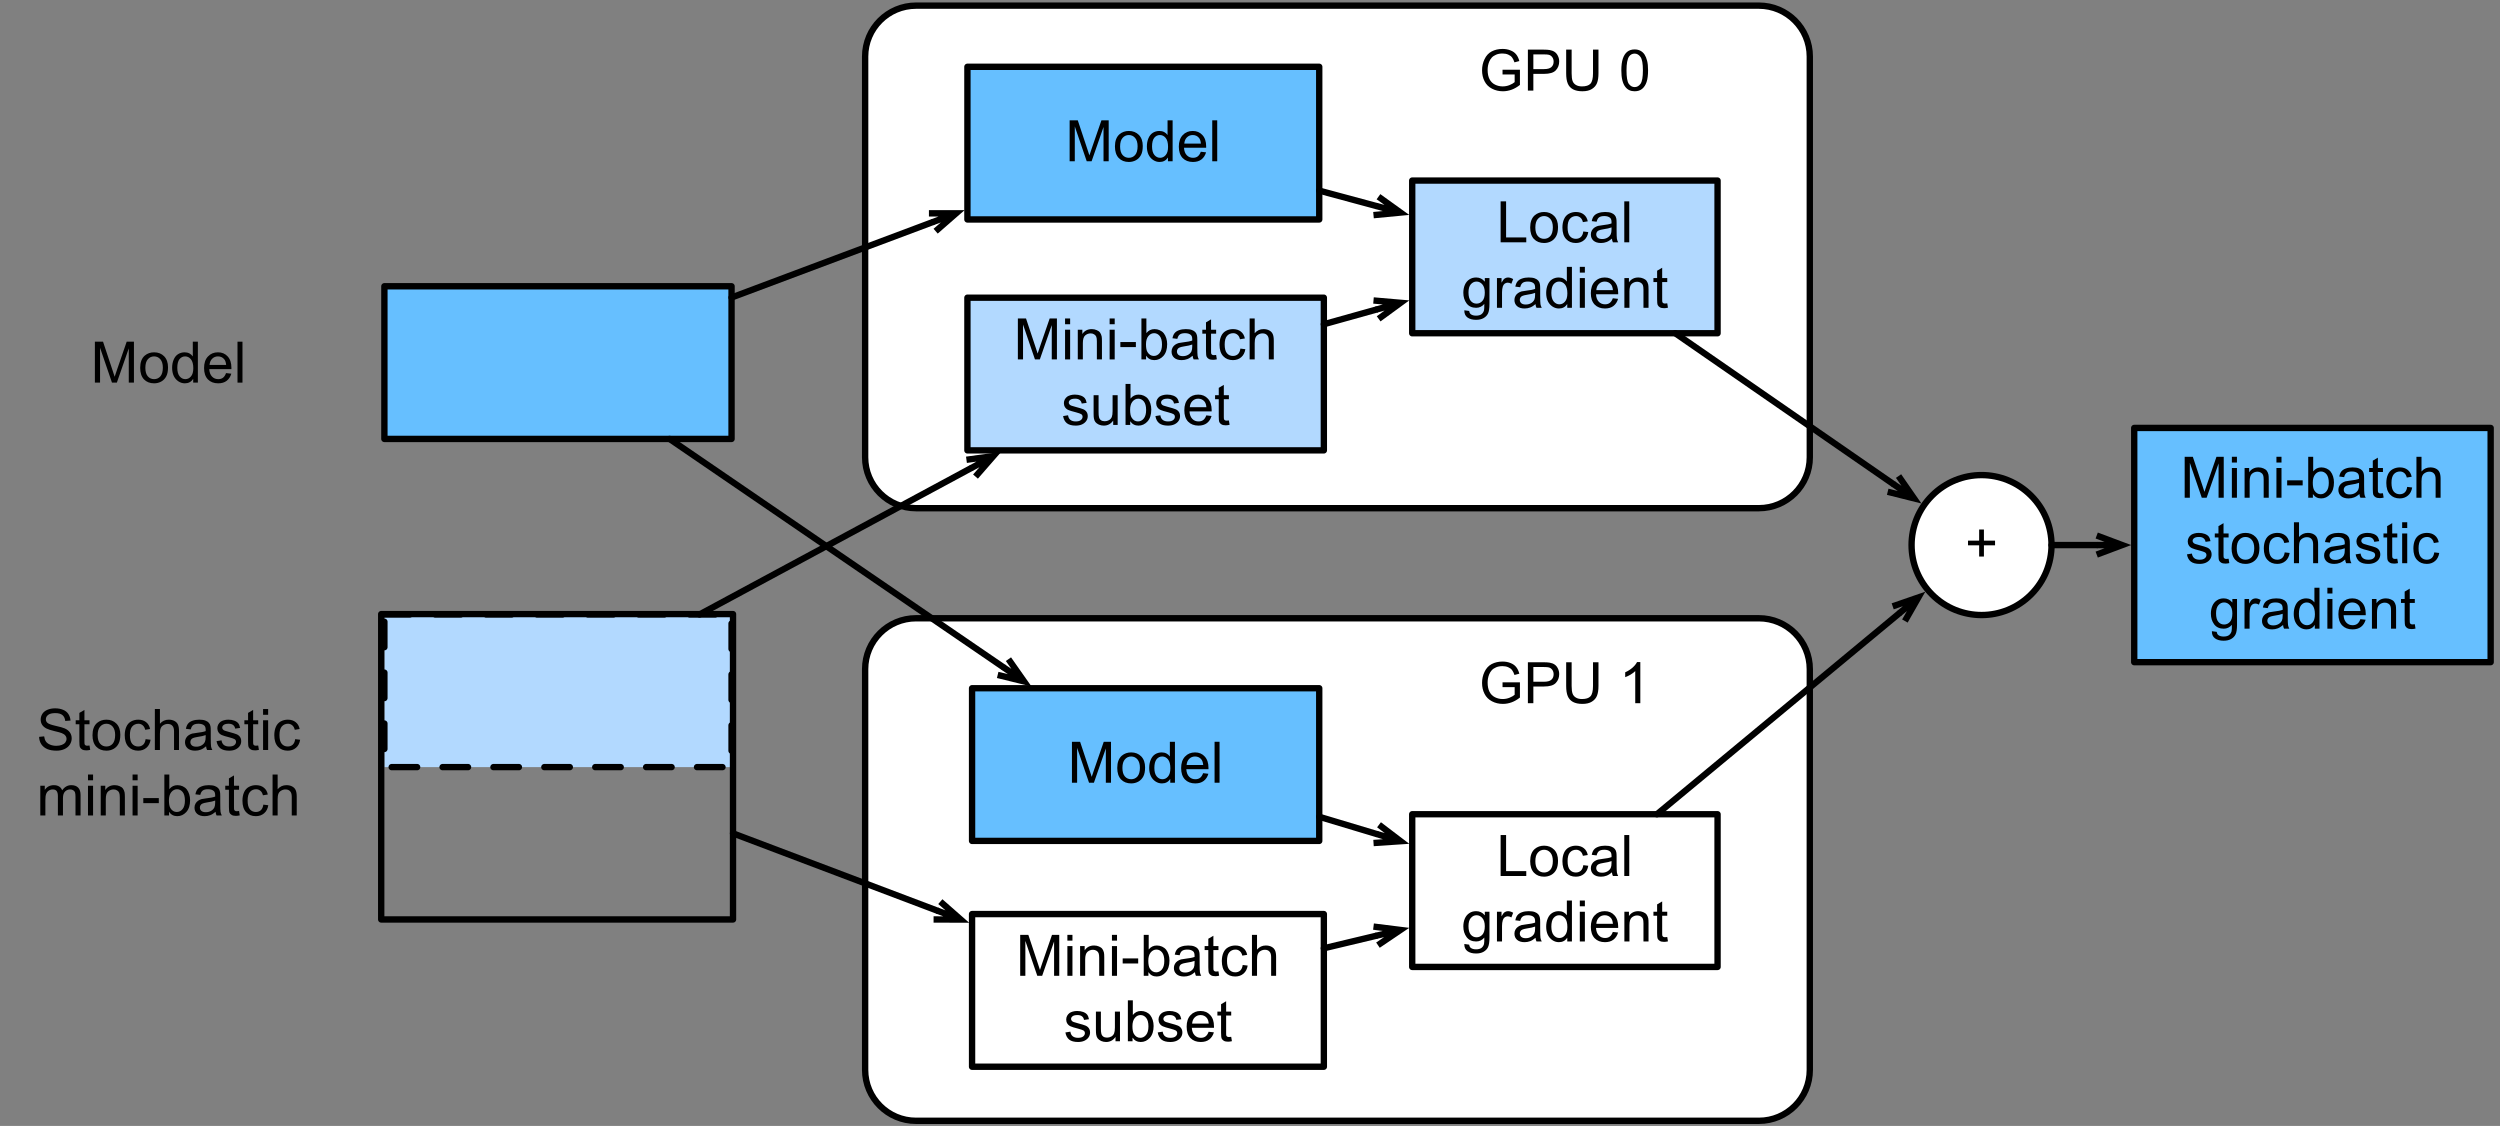 <?xml version="1.0" encoding="UTF-8"?>
<svg xmlns="http://www.w3.org/2000/svg" xmlns:xlink="http://www.w3.org/1999/xlink" width="393pt" height="177pt" viewBox="0 0 393 177" version="1.1">
<rect x="0" y="0" width="393" height="177" fill="#808080" stroke="none"/>
<defs>
<g>
<symbol overflow="visible" id="glyph0-0">
<path style="stroke:none;" d="M 1.125 0 L 1.125 -5.625 L 5.625 -5.625 L 5.625 0 Z M 1.266 -0.141 L 5.484 -0.141 L 5.484 -5.484 L 1.266 -5.484 Z M 1.266 -0.141 "/>
</symbol>
<symbol overflow="visible" id="glyph0-1">
<path style="stroke:none;" d="M 3.703 -2.531 L 3.703 -3.281 L 6.438 -3.281 L 6.438 -0.891 C 6.02 -0.555 5.586 -0.305 5.141 -0.141 C 4.691 0.023 4.234 0.109 3.766 0.109 C 3.141 0.109 2.566 -0.023 2.047 -0.297 C 1.523 -0.566 1.133 -0.957 0.875 -1.469 C 0.613 -1.977 0.484 -2.551 0.484 -3.188 C 0.484 -3.812 0.613 -4.395 0.875 -4.938 C 1.133 -5.488 1.508 -5.895 2 -6.156 C 2.5 -6.414 3.066 -6.547 3.703 -6.547 C 4.172 -6.547 4.594 -6.469 4.969 -6.312 C 5.344 -6.164 5.633 -5.957 5.844 -5.688 C 6.062 -5.426 6.227 -5.078 6.344 -4.641 L 5.578 -4.438 C 5.473 -4.758 5.348 -5.016 5.203 -5.203 C 5.066 -5.391 4.863 -5.539 4.594 -5.656 C 4.332 -5.77 4.035 -5.828 3.703 -5.828 C 3.316 -5.828 2.977 -5.766 2.688 -5.641 C 2.406 -5.523 2.176 -5.367 2 -5.172 C 1.832 -4.984 1.703 -4.773 1.609 -4.547 C 1.441 -4.141 1.359 -3.707 1.359 -3.25 C 1.359 -2.664 1.457 -2.18 1.656 -1.797 C 1.852 -1.41 2.141 -1.125 2.516 -0.938 C 2.891 -0.75 3.289 -0.656 3.719 -0.656 C 4.094 -0.656 4.453 -0.723 4.797 -0.859 C 5.148 -1.004 5.422 -1.16 5.609 -1.328 L 5.609 -2.531 Z M 3.703 -2.531 "/>
</symbol>
<symbol overflow="visible" id="glyph0-2">
<path style="stroke:none;" d="M 0.688 0 L 0.688 -6.438 L 3.125 -6.438 C 3.551 -6.438 3.879 -6.414 4.109 -6.375 C 4.422 -6.32 4.68 -6.223 4.891 -6.078 C 5.109 -5.93 5.281 -5.723 5.406 -5.453 C 5.539 -5.191 5.609 -4.898 5.609 -4.578 C 5.609 -4.023 5.43 -3.562 5.078 -3.188 C 4.734 -2.812 4.109 -2.625 3.203 -2.625 L 1.547 -2.625 L 1.547 0 Z M 1.547 -3.375 L 3.219 -3.375 C 3.758 -3.375 4.145 -3.477 4.375 -3.688 C 4.613 -3.895 4.734 -4.18 4.734 -4.547 C 4.734 -4.816 4.664 -5.047 4.531 -5.234 C 4.395 -5.43 4.211 -5.562 3.984 -5.625 C 3.848 -5.664 3.582 -5.688 3.188 -5.688 L 1.547 -5.688 Z M 1.547 -3.375 "/>
</symbol>
<symbol overflow="visible" id="glyph0-3">
<path style="stroke:none;" d="M 4.922 -6.438 L 5.781 -6.438 L 5.781 -2.719 C 5.781 -2.07 5.703 -1.555 5.547 -1.172 C 5.398 -0.797 5.133 -0.488 4.75 -0.25 C 4.375 -0.008 3.875 0.109 3.25 0.109 C 2.645 0.109 2.148 0.004 1.766 -0.203 C 1.391 -0.41 1.117 -0.711 0.953 -1.109 C 0.785 -1.504 0.703 -2.039 0.703 -2.719 L 0.703 -6.438 L 1.562 -6.438 L 1.562 -2.719 C 1.562 -2.164 1.613 -1.754 1.719 -1.484 C 1.82 -1.223 2 -1.02 2.25 -0.875 C 2.5 -0.727 2.812 -0.656 3.188 -0.656 C 3.812 -0.656 4.254 -0.797 4.516 -1.078 C 4.785 -1.367 4.922 -1.914 4.922 -2.719 Z M 4.922 -6.438 "/>
</symbol>
<symbol overflow="visible" id="glyph0-4">
<path style="stroke:none;" d="M 3.359 0 L 2.562 0 L 2.562 -5.047 C 2.375 -4.859 2.125 -4.672 1.812 -4.484 C 1.5 -4.305 1.223 -4.176 0.984 -4.094 L 0.984 -4.859 C 1.422 -5.055 1.805 -5.301 2.141 -5.594 C 2.473 -5.895 2.707 -6.188 2.844 -6.469 L 3.359 -6.469 Z M 3.359 0 "/>
</symbol>
<symbol overflow="visible" id="glyph0-5">
<path style="stroke:none;" d="M 0.672 0 L 0.672 -6.438 L 1.953 -6.438 L 3.469 -1.875 C 3.613 -1.457 3.719 -1.141 3.781 -0.922 C 3.852 -1.16 3.969 -1.504 4.125 -1.953 L 5.672 -6.438 L 6.812 -6.438 L 6.812 0 L 6 0 L 6 -5.391 L 4.125 0 L 3.359 0 L 1.484 -5.484 L 1.484 0 Z M 0.672 0 "/>
</symbol>
<symbol overflow="visible" id="glyph0-6">
<path style="stroke:none;" d="M 0.297 -2.328 C 0.297 -3.191 0.535 -3.832 1.016 -4.25 C 1.422 -4.594 1.91 -4.766 2.484 -4.766 C 3.129 -4.766 3.656 -4.555 4.062 -4.141 C 4.469 -3.723 4.672 -3.145 4.672 -2.406 C 4.672 -1.801 4.578 -1.328 4.391 -0.984 C 4.211 -0.641 3.953 -0.367 3.609 -0.172 C 3.266 0.016 2.891 0.109 2.484 0.109 C 1.828 0.109 1.297 -0.098 0.891 -0.516 C 0.492 -0.941 0.297 -1.547 0.297 -2.328 Z M 1.109 -2.328 C 1.109 -1.734 1.238 -1.285 1.5 -0.984 C 1.758 -0.691 2.086 -0.547 2.484 -0.547 C 2.879 -0.547 3.207 -0.691 3.469 -0.984 C 3.727 -1.285 3.859 -1.742 3.859 -2.359 C 3.859 -2.93 3.727 -3.367 3.469 -3.672 C 3.207 -3.973 2.879 -4.125 2.484 -4.125 C 2.086 -4.125 1.758 -3.973 1.5 -3.672 C 1.238 -3.379 1.109 -2.93 1.109 -2.328 Z M 1.109 -2.328 "/>
</symbol>
<symbol overflow="visible" id="glyph0-7">
<path style="stroke:none;" d="M 3.625 0 L 3.625 -0.594 C 3.32 -0.125 2.883 0.109 2.312 0.109 C 1.945 0.109 1.609 0.004 1.297 -0.203 C 0.984 -0.41 0.738 -0.695 0.562 -1.062 C 0.395 -1.426 0.312 -1.848 0.312 -2.328 C 0.312 -2.797 0.391 -3.219 0.547 -3.594 C 0.703 -3.977 0.93 -4.27 1.234 -4.469 C 1.547 -4.664 1.895 -4.766 2.281 -4.766 C 2.562 -4.766 2.812 -4.707 3.031 -4.594 C 3.25 -4.477 3.426 -4.32 3.562 -4.125 L 3.562 -6.438 L 4.359 -6.438 L 4.359 0 Z M 1.125 -2.328 C 1.125 -1.734 1.25 -1.285 1.5 -0.984 C 1.75 -0.691 2.047 -0.547 2.391 -0.547 C 2.734 -0.547 3.023 -0.688 3.266 -0.969 C 3.516 -1.25 3.641 -1.68 3.641 -2.266 C 3.641 -2.898 3.516 -3.367 3.266 -3.672 C 3.016 -3.973 2.711 -4.125 2.359 -4.125 C 2.004 -4.125 1.707 -3.977 1.469 -3.688 C 1.238 -3.395 1.125 -2.941 1.125 -2.328 Z M 1.125 -2.328 "/>
</symbol>
<symbol overflow="visible" id="glyph0-8">
<path style="stroke:none;" d="M 3.781 -1.5 L 4.609 -1.406 C 4.473 -0.926 4.227 -0.551 3.875 -0.281 C 3.531 -0.02 3.086 0.109 2.547 0.109 C 1.867 0.109 1.328 -0.098 0.922 -0.516 C 0.523 -0.941 0.328 -1.535 0.328 -2.297 C 0.328 -3.078 0.531 -3.68 0.938 -4.109 C 1.344 -4.547 1.867 -4.766 2.516 -4.766 C 3.141 -4.766 3.645 -4.551 4.031 -4.125 C 4.426 -3.707 4.625 -3.113 4.625 -2.344 C 4.625 -2.289 4.625 -2.219 4.625 -2.125 L 1.141 -2.125 C 1.172 -1.613 1.316 -1.223 1.578 -0.953 C 1.836 -0.68 2.164 -0.547 2.562 -0.547 C 2.852 -0.547 3.098 -0.617 3.297 -0.766 C 3.504 -0.922 3.664 -1.164 3.781 -1.5 Z M 1.188 -2.781 L 3.797 -2.781 C 3.766 -3.176 3.664 -3.473 3.5 -3.672 C 3.25 -3.973 2.922 -4.125 2.516 -4.125 C 2.148 -4.125 1.844 -4 1.594 -3.75 C 1.352 -3.508 1.219 -3.188 1.188 -2.781 Z M 1.188 -2.781 "/>
</symbol>
<symbol overflow="visible" id="glyph0-9">
<path style="stroke:none;" d="M 0.578 0 L 0.578 -6.438 L 1.359 -6.438 L 1.359 0 Z M 0.578 0 "/>
</symbol>
<symbol overflow="visible" id="glyph0-10">
<path style="stroke:none;" d="M 0.594 -5.531 L 0.594 -6.438 L 1.391 -6.438 L 1.391 -5.531 Z M 0.594 0 L 0.594 -4.672 L 1.391 -4.672 L 1.391 0 Z M 0.594 0 "/>
</symbol>
<symbol overflow="visible" id="glyph0-11">
<path style="stroke:none;" d="M 0.594 0 L 0.594 -4.672 L 1.312 -4.672 L 1.312 -4 C 1.645 -4.508 2.141 -4.766 2.797 -4.766 C 3.078 -4.766 3.332 -4.711 3.562 -4.609 C 3.801 -4.516 3.977 -4.383 4.094 -4.219 C 4.207 -4.062 4.289 -3.867 4.344 -3.641 C 4.375 -3.492 4.391 -3.238 4.391 -2.875 L 4.391 0 L 3.594 0 L 3.594 -2.844 C 3.594 -3.164 3.562 -3.406 3.5 -3.562 C 3.438 -3.719 3.328 -3.844 3.172 -3.938 C 3.016 -4.039 2.832 -4.094 2.625 -4.094 C 2.289 -4.094 2 -3.984 1.75 -3.766 C 1.508 -3.555 1.391 -3.148 1.391 -2.547 L 1.391 0 Z M 0.594 0 "/>
</symbol>
<symbol overflow="visible" id="glyph0-12">
<path style="stroke:none;" d="M 0.281 -1.938 L 0.281 -2.734 L 2.719 -2.734 L 2.719 -1.938 Z M 0.281 -1.938 "/>
</symbol>
<symbol overflow="visible" id="glyph0-13">
<path style="stroke:none;" d="M 1.328 0 L 0.594 0 L 0.594 -6.438 L 1.375 -6.438 L 1.375 -4.141 C 1.707 -4.555 2.133 -4.766 2.656 -4.766 C 2.945 -4.766 3.219 -4.707 3.469 -4.594 C 3.727 -4.477 3.941 -4.316 4.109 -4.109 C 4.273 -3.898 4.406 -3.645 4.5 -3.344 C 4.594 -3.051 4.641 -2.738 4.641 -2.406 C 4.641 -1.602 4.441 -0.984 4.047 -0.547 C 3.648 -0.109 3.176 0.109 2.625 0.109 C 2.07 0.109 1.641 -0.117 1.328 -0.578 Z M 1.312 -2.375 C 1.312 -1.812 1.391 -1.406 1.547 -1.156 C 1.797 -0.75 2.129 -0.547 2.547 -0.547 C 2.898 -0.547 3.203 -0.695 3.453 -1 C 3.703 -1.301 3.828 -1.75 3.828 -2.344 C 3.828 -2.945 3.707 -3.395 3.469 -3.688 C 3.227 -3.977 2.938 -4.125 2.594 -4.125 C 2.238 -4.125 1.938 -3.973 1.688 -3.672 C 1.438 -3.367 1.312 -2.938 1.312 -2.375 Z M 1.312 -2.375 "/>
</symbol>
<symbol overflow="visible" id="glyph0-14">
<path style="stroke:none;" d="M 3.641 -0.578 C 3.348 -0.328 3.066 -0.148 2.797 -0.047 C 2.523 0.055 2.234 0.109 1.922 0.109 C 1.41 0.109 1.016 -0.016 0.734 -0.266 C 0.461 -0.516 0.328 -0.836 0.328 -1.234 C 0.328 -1.461 0.379 -1.672 0.484 -1.859 C 0.586 -2.047 0.723 -2.195 0.891 -2.312 C 1.055 -2.426 1.242 -2.516 1.453 -2.578 C 1.609 -2.609 1.844 -2.645 2.156 -2.688 C 2.801 -2.758 3.273 -2.852 3.578 -2.969 C 3.578 -3.07 3.578 -3.141 3.578 -3.172 C 3.578 -3.492 3.504 -3.719 3.359 -3.844 C 3.148 -4.031 2.848 -4.125 2.453 -4.125 C 2.078 -4.125 1.801 -4.055 1.625 -3.922 C 1.445 -3.797 1.316 -3.566 1.234 -3.234 L 0.469 -3.328 C 0.531 -3.66 0.641 -3.926 0.797 -4.125 C 0.961 -4.332 1.195 -4.488 1.5 -4.594 C 1.812 -4.707 2.164 -4.766 2.562 -4.766 C 2.969 -4.766 3.289 -4.719 3.531 -4.625 C 3.781 -4.531 3.961 -4.41 4.078 -4.266 C 4.203 -4.129 4.285 -3.953 4.328 -3.734 C 4.359 -3.598 4.375 -3.359 4.375 -3.016 L 4.375 -1.953 C 4.375 -1.223 4.391 -0.758 4.422 -0.562 C 4.453 -0.363 4.52 -0.176 4.625 0 L 3.797 0 C 3.711 -0.164 3.66 -0.359 3.641 -0.578 Z M 3.578 -2.344 C 3.285 -2.227 2.852 -2.129 2.281 -2.047 C 1.957 -1.992 1.727 -1.938 1.594 -1.875 C 1.457 -1.82 1.352 -1.738 1.281 -1.625 C 1.207 -1.508 1.172 -1.383 1.172 -1.25 C 1.172 -1.039 1.25 -0.863 1.406 -0.719 C 1.562 -0.582 1.797 -0.516 2.109 -0.516 C 2.41 -0.516 2.68 -0.582 2.922 -0.719 C 3.16 -0.852 3.336 -1.035 3.453 -1.266 C 3.535 -1.441 3.578 -1.703 3.578 -2.047 Z M 3.578 -2.344 "/>
</symbol>
<symbol overflow="visible" id="glyph0-15">
<path style="stroke:none;" d="M 2.328 -0.703 L 2.438 -0.016 C 2.207 0.035 2.008 0.062 1.844 0.062 C 1.551 0.062 1.328 0.016 1.172 -0.078 C 1.016 -0.172 0.898 -0.289 0.828 -0.438 C 0.766 -0.582 0.734 -0.891 0.734 -1.359 L 0.734 -4.047 L 0.156 -4.047 L 0.156 -4.672 L 0.734 -4.672 L 0.734 -5.828 L 1.531 -6.297 L 1.531 -4.672 L 2.328 -4.672 L 2.328 -4.047 L 1.531 -4.047 L 1.531 -1.328 C 1.531 -1.098 1.539 -0.953 1.562 -0.891 C 1.594 -0.828 1.641 -0.773 1.703 -0.734 C 1.766 -0.691 1.852 -0.672 1.969 -0.672 C 2.062 -0.672 2.18 -0.68 2.328 -0.703 Z M 2.328 -0.703 "/>
</symbol>
<symbol overflow="visible" id="glyph0-16">
<path style="stroke:none;" d="M 3.641 -1.703 L 4.422 -1.609 C 4.336 -1.066 4.117 -0.645 3.766 -0.344 C 3.41 -0.039 2.977 0.109 2.469 0.109 C 1.832 0.109 1.32 -0.098 0.938 -0.516 C 0.551 -0.93 0.359 -1.531 0.359 -2.312 C 0.359 -2.82 0.441 -3.266 0.609 -3.641 C 0.773 -4.016 1.023 -4.297 1.359 -4.484 C 1.703 -4.672 2.078 -4.766 2.484 -4.766 C 2.984 -4.766 3.395 -4.633 3.719 -4.375 C 4.039 -4.125 4.25 -3.766 4.344 -3.297 L 3.578 -3.172 C 3.504 -3.484 3.375 -3.719 3.188 -3.875 C 3 -4.039 2.773 -4.125 2.516 -4.125 C 2.109 -4.125 1.781 -3.977 1.531 -3.688 C 1.289 -3.406 1.172 -2.957 1.172 -2.344 C 1.172 -1.707 1.289 -1.25 1.531 -0.969 C 1.77 -0.688 2.082 -0.547 2.469 -0.547 C 2.781 -0.547 3.039 -0.641 3.25 -0.828 C 3.457 -1.016 3.586 -1.305 3.641 -1.703 Z M 3.641 -1.703 "/>
</symbol>
<symbol overflow="visible" id="glyph0-17">
<path style="stroke:none;" d="M 0.594 0 L 0.594 -6.438 L 1.391 -6.438 L 1.391 -4.125 C 1.754 -4.551 2.219 -4.766 2.781 -4.766 C 3.125 -4.766 3.422 -4.695 3.672 -4.562 C 3.93 -4.426 4.113 -4.238 4.219 -4 C 4.332 -3.758 4.391 -3.41 4.391 -2.953 L 4.391 0 L 3.609 0 L 3.609 -2.953 C 3.609 -3.348 3.52 -3.633 3.344 -3.812 C 3.176 -4 2.938 -4.094 2.625 -4.094 C 2.383 -4.094 2.16 -4.031 1.953 -3.906 C 1.742 -3.789 1.598 -3.629 1.516 -3.422 C 1.43 -3.211 1.391 -2.922 1.391 -2.547 L 1.391 0 Z M 0.594 0 "/>
</symbol>
<symbol overflow="visible" id="glyph0-18">
<path style="stroke:none;" d=""/>
</symbol>
<symbol overflow="visible" id="glyph0-19">
<path style="stroke:none;" d="M 0.281 -1.391 L 1.062 -1.516 C 1.102 -1.203 1.223 -0.961 1.422 -0.797 C 1.629 -0.629 1.91 -0.547 2.266 -0.547 C 2.629 -0.547 2.898 -0.617 3.078 -0.766 C 3.254 -0.91 3.344 -1.082 3.344 -1.281 C 3.344 -1.469 3.266 -1.609 3.109 -1.703 C 2.992 -1.773 2.723 -1.867 2.297 -1.984 C 1.711 -2.129 1.305 -2.254 1.078 -2.359 C 0.859 -2.461 0.691 -2.609 0.578 -2.797 C 0.461 -2.984 0.406 -3.191 0.406 -3.422 C 0.406 -3.629 0.453 -3.82 0.547 -4 C 0.641 -4.176 0.77 -4.328 0.938 -4.453 C 1.062 -4.535 1.227 -4.609 1.438 -4.672 C 1.656 -4.734 1.883 -4.766 2.125 -4.766 C 2.488 -4.766 2.805 -4.711 3.078 -4.609 C 3.359 -4.504 3.566 -4.363 3.703 -4.188 C 3.836 -4.008 3.93 -3.77 3.984 -3.469 L 3.203 -3.359 C 3.172 -3.598 3.066 -3.785 2.891 -3.922 C 2.723 -4.055 2.488 -4.125 2.188 -4.125 C 1.82 -4.125 1.562 -4.062 1.406 -3.938 C 1.25 -3.82 1.172 -3.68 1.172 -3.516 C 1.172 -3.41 1.203 -3.32 1.266 -3.25 C 1.328 -3.156 1.43 -3.082 1.578 -3.031 C 1.648 -3 1.879 -2.93 2.266 -2.828 C 2.828 -2.68 3.219 -2.562 3.438 -2.469 C 3.664 -2.375 3.844 -2.234 3.969 -2.047 C 4.094 -1.867 4.156 -1.645 4.156 -1.375 C 4.156 -1.102 4.078 -0.852 3.922 -0.625 C 3.766 -0.395 3.539 -0.211 3.25 -0.078 C 2.969 0.047 2.641 0.109 2.266 0.109 C 1.66 0.109 1.195 -0.016 0.875 -0.266 C 0.562 -0.523 0.363 -0.898 0.281 -1.391 Z M 0.281 -1.391 "/>
</symbol>
<symbol overflow="visible" id="glyph0-20">
<path style="stroke:none;" d="M 0.453 0.391 L 1.219 0.5 C 1.25 0.738 1.336 0.91 1.484 1.016 C 1.68 1.16 1.953 1.234 2.297 1.234 C 2.66 1.234 2.941 1.16 3.141 1.016 C 3.336 0.867 3.473 0.664 3.547 0.406 C 3.586 0.238 3.602 -0.098 3.594 -0.609 C 3.25 -0.203 2.82 0 2.312 0 C 1.664 0 1.164 -0.227 0.812 -0.688 C 0.469 -1.156 0.297 -1.711 0.297 -2.359 C 0.297 -2.805 0.375 -3.219 0.531 -3.594 C 0.695 -3.969 0.93 -4.254 1.234 -4.453 C 1.535 -4.66 1.895 -4.766 2.312 -4.766 C 2.863 -4.766 3.316 -4.547 3.672 -4.109 L 3.672 -4.672 L 4.406 -4.672 L 4.406 -0.641 C 4.406 0.086 4.328 0.602 4.172 0.906 C 4.023 1.207 3.789 1.445 3.469 1.625 C 3.156 1.801 2.766 1.891 2.297 1.891 C 1.734 1.891 1.281 1.766 0.938 1.516 C 0.602 1.266 0.441 0.891 0.453 0.391 Z M 1.109 -2.422 C 1.109 -1.805 1.227 -1.359 1.469 -1.078 C 1.707 -0.797 2.008 -0.656 2.375 -0.656 C 2.738 -0.656 3.047 -0.797 3.297 -1.078 C 3.547 -1.359 3.672 -1.797 3.672 -2.391 C 3.672 -2.961 3.539 -3.395 3.281 -3.688 C 3.031 -3.977 2.727 -4.125 2.375 -4.125 C 2.02 -4.125 1.719 -3.977 1.469 -3.688 C 1.227 -3.406 1.109 -2.984 1.109 -2.422 Z M 1.109 -2.422 "/>
</symbol>
<symbol overflow="visible" id="glyph0-21">
<path style="stroke:none;" d="M 0.578 0 L 0.578 -4.672 L 1.297 -4.672 L 1.297 -3.953 C 1.473 -4.285 1.641 -4.504 1.797 -4.609 C 1.953 -4.711 2.125 -4.766 2.312 -4.766 C 2.57 -4.766 2.844 -4.68 3.125 -4.516 L 2.844 -3.781 C 2.656 -3.895 2.461 -3.953 2.266 -3.953 C 2.098 -3.953 1.941 -3.898 1.797 -3.797 C 1.66 -3.691 1.562 -3.547 1.5 -3.359 C 1.414 -3.078 1.375 -2.77 1.375 -2.438 L 1.375 0 Z M 0.578 0 "/>
</symbol>
<symbol overflow="visible" id="glyph0-22">
<path style="stroke:none;" d="M 3.656 0 L 3.656 -0.688 C 3.289 -0.156 2.797 0.109 2.172 0.109 C 1.898 0.109 1.645 0.055 1.406 -0.047 C 1.164 -0.16 0.984 -0.297 0.859 -0.453 C 0.742 -0.609 0.664 -0.801 0.625 -1.031 C 0.594 -1.188 0.578 -1.438 0.578 -1.781 L 0.578 -4.672 L 1.359 -4.672 L 1.359 -2.078 C 1.359 -1.66 1.379 -1.383 1.422 -1.25 C 1.461 -1.039 1.562 -0.875 1.719 -0.75 C 1.883 -0.633 2.086 -0.578 2.328 -0.578 C 2.566 -0.578 2.789 -0.633 3 -0.75 C 3.207 -0.875 3.352 -1.039 3.438 -1.25 C 3.52 -1.457 3.562 -1.766 3.562 -2.172 L 3.562 -4.672 L 4.359 -4.672 L 4.359 0 Z M 3.656 0 "/>
</symbol>
<symbol overflow="visible" id="glyph0-23">
<path style="stroke:none;" d="M 0.375 -3.172 C 0.375 -3.93 0.453 -4.547 0.609 -5.016 C 0.766 -5.484 0.992 -5.844 1.297 -6.094 C 1.609 -6.344 2 -6.469 2.469 -6.469 C 2.82 -6.469 3.129 -6.395 3.391 -6.25 C 3.648 -6.113 3.863 -5.914 4.031 -5.656 C 4.195 -5.395 4.328 -5.078 4.422 -4.703 C 4.523 -4.328 4.578 -3.816 4.578 -3.172 C 4.578 -2.422 4.5 -1.812 4.344 -1.344 C 4.188 -0.883 3.953 -0.523 3.641 -0.266 C 3.336 -0.016 2.945 0.109 2.469 0.109 C 1.852 0.109 1.367 -0.113 1.016 -0.562 C 0.586 -1.094 0.375 -1.961 0.375 -3.172 Z M 1.188 -3.172 C 1.188 -2.117 1.305 -1.414 1.547 -1.062 C 1.797 -0.719 2.102 -0.547 2.469 -0.547 C 2.832 -0.547 3.141 -0.719 3.391 -1.062 C 3.641 -1.414 3.766 -2.117 3.766 -3.172 C 3.766 -4.234 3.641 -4.938 3.391 -5.281 C 3.141 -5.633 2.832 -5.812 2.469 -5.812 C 2.102 -5.812 1.812 -5.66 1.594 -5.359 C 1.32 -4.961 1.188 -4.234 1.188 -3.172 Z M 1.188 -3.172 "/>
</symbol>
<symbol overflow="visible" id="glyph0-24">
<path style="stroke:none;" d="M 0.656 0 L 0.656 -6.438 L 1.516 -6.438 L 1.516 -0.766 L 4.688 -0.766 L 4.688 0 Z M 0.656 0 "/>
</symbol>
<symbol overflow="visible" id="glyph0-25">
<path style="stroke:none;" d="M 2.25 -1.047 L 2.25 -2.812 L 0.5 -2.812 L 0.5 -3.547 L 2.25 -3.547 L 2.25 -5.297 L 3 -5.297 L 3 -3.547 L 4.75 -3.547 L 4.75 -2.812 L 3 -2.812 L 3 -1.047 Z M 2.25 -1.047 "/>
</symbol>
<symbol overflow="visible" id="glyph0-26">
<path style="stroke:none;" d="M 0.406 -2.062 L 1.203 -2.141 C 1.242 -1.816 1.332 -1.551 1.469 -1.344 C 1.613 -1.133 1.832 -0.969 2.125 -0.844 C 2.414 -0.719 2.742 -0.656 3.109 -0.656 C 3.43 -0.656 3.719 -0.703 3.969 -0.797 C 4.219 -0.891 4.406 -1.02 4.531 -1.188 C 4.656 -1.363 4.719 -1.551 4.719 -1.75 C 4.719 -1.945 4.656 -2.117 4.531 -2.266 C 4.414 -2.422 4.223 -2.551 3.953 -2.656 C 3.785 -2.727 3.406 -2.832 2.812 -2.969 C 2.219 -3.113 1.801 -3.25 1.562 -3.375 C 1.258 -3.531 1.031 -3.727 0.875 -3.969 C 0.727 -4.207 0.656 -4.477 0.656 -4.781 C 0.656 -5.102 0.742 -5.406 0.922 -5.688 C 1.109 -5.969 1.379 -6.18 1.734 -6.328 C 2.086 -6.473 2.484 -6.547 2.922 -6.547 C 3.398 -6.547 3.82 -6.469 4.188 -6.312 C 4.551 -6.164 4.828 -5.941 5.016 -5.641 C 5.211 -5.336 5.32 -5 5.344 -4.625 L 4.516 -4.562 C 4.473 -4.969 4.328 -5.273 4.078 -5.484 C 3.828 -5.691 3.453 -5.797 2.953 -5.797 C 2.441 -5.797 2.066 -5.703 1.828 -5.516 C 1.586 -5.328 1.469 -5.098 1.469 -4.828 C 1.469 -4.598 1.551 -4.41 1.719 -4.266 C 1.883 -4.109 2.312 -3.953 3 -3.797 C 3.695 -3.641 4.176 -3.504 4.438 -3.391 C 4.812 -3.223 5.086 -3.004 5.266 -2.734 C 5.441 -2.473 5.531 -2.164 5.531 -1.812 C 5.531 -1.477 5.43 -1.156 5.234 -0.844 C 5.035 -0.539 4.754 -0.305 4.391 -0.141 C 4.023 0.023 3.613 0.109 3.156 0.109 C 2.57 0.109 2.082 0.023 1.688 -0.141 C 1.289 -0.316 0.977 -0.57 0.75 -0.906 C 0.531 -1.25 0.414 -1.633 0.406 -2.062 Z M 0.406 -2.062 "/>
</symbol>
<symbol overflow="visible" id="glyph0-27">
<path style="stroke:none;" d="M 0.594 0 L 0.594 -4.672 L 1.297 -4.672 L 1.297 -4.016 C 1.441 -4.242 1.633 -4.426 1.875 -4.562 C 2.125 -4.695 2.406 -4.766 2.719 -4.766 C 3.062 -4.766 3.344 -4.691 3.562 -4.547 C 3.781 -4.41 3.938 -4.211 4.031 -3.953 C 4.406 -4.492 4.883 -4.766 5.469 -4.766 C 5.938 -4.766 6.297 -4.633 6.547 -4.375 C 6.797 -4.125 6.922 -3.734 6.922 -3.203 L 6.922 0 L 6.125 0 L 6.125 -2.938 C 6.125 -3.258 6.098 -3.488 6.047 -3.625 C 6.004 -3.758 5.914 -3.867 5.781 -3.953 C 5.645 -4.047 5.484 -4.094 5.297 -4.094 C 4.973 -4.094 4.703 -3.984 4.484 -3.766 C 4.266 -3.547 4.156 -3.195 4.156 -2.719 L 4.156 0 L 3.359 0 L 3.359 -3.031 C 3.359 -3.383 3.297 -3.648 3.172 -3.828 C 3.047 -4.004 2.836 -4.094 2.547 -4.094 C 2.316 -4.094 2.109 -4.031 1.922 -3.906 C 1.734 -3.789 1.598 -3.617 1.516 -3.391 C 1.43 -3.172 1.391 -2.848 1.391 -2.422 L 1.391 0 Z M 0.594 0 "/>
</symbol>
</g>
</defs>
<g id="surface1">
<path style="fill-rule:nonzero;fill:rgb(100%,100%,100%);fill-opacity:1;stroke-width:1;stroke-linecap:round;stroke-linejoin:round;stroke:rgb(0%,0%,0%);stroke-opacity:1;stroke-miterlimit:10;" d="M 112 235.887 L 244.5 235.887 C 248.918 235.887 252.5 239.469 252.5 243.887 L 252.5 306.887 C 252.5 311.305 248.918 314.887 244.5 314.887 L 112 314.887 C 107.582 314.887 104 311.305 104 306.887 L 104 243.887 C 104 239.469 107.582 235.887 112 235.887 Z M 112 235.887 " transform="matrix(1,0,0,1,32,-235)"/>
<path style="fill-rule:nonzero;fill:rgb(100%,100%,100%);fill-opacity:1;stroke-width:1;stroke-linecap:round;stroke-linejoin:round;stroke:rgb(0%,0%,0%);stroke-opacity:1;stroke-miterlimit:10;" d="M 112 332.191 L 244.5 332.191 C 248.918 332.191 252.5 335.773 252.5 340.191 L 252.5 403.191 C 252.5 407.609 248.918 411.191 244.5 411.191 L 112 411.191 C 107.582 411.191 104 407.609 104 403.191 L 104 340.191 C 104 335.773 107.582 332.191 112 332.191 Z M 112 332.191 " transform="matrix(1,0,0,1,32,-235)"/>
<g style="fill:rgb(0%,0%,0%);fill-opacity:1;">
  <use xlink:href="#glyph0-1" x="232.496" y="110.544"/>
</g>
<g style="fill:rgb(0%,0%,0%);fill-opacity:1;">
  <use xlink:href="#glyph0-2" x="239.496" y="110.544"/>
  <use xlink:href="#glyph0-3" x="245.499" y="110.544"/>
</g>
<g style="fill:rgb(0%,0%,0%);fill-opacity:1;">
  <use xlink:href="#glyph0-4" x="254.499" y="110.544"/>
</g>
<path style="fill-rule:nonzero;fill:rgb(69.803%,85.097%,100%);fill-opacity:1;stroke-width:1;stroke-linecap:round;stroke-linejoin:round;stroke:rgb(0%,0%,0%);stroke-opacity:1;stroke-dasharray:4,4;stroke-miterlimit:10;" d="M 28.426 331.59 L 83 331.59 L 83 355.59 L 28.426 355.59 Z M 28.426 331.59 " transform="matrix(1,0,0,1,32,-235)"/>
<path style="fill:none;stroke-width:1;stroke-linecap:round;stroke-linejoin:round;stroke:rgb(0%,0%,0%);stroke-opacity:1;stroke-miterlimit:10;" d="M 27.926 331.539 L 83.23 331.539 L 83.23 379.539 L 27.926 379.539 Z M 27.926 331.539 " transform="matrix(1,0,0,1,32,-235)"/>
<path style="fill-rule:nonzero;fill:rgb(39.999%,74.901%,100%);fill-opacity:1;stroke-width:1;stroke-linecap:round;stroke-linejoin:round;stroke:rgb(0%,0%,0%);stroke-opacity:1;stroke-miterlimit:10;" d="M 120.078 245.5 L 175.383 245.5 L 175.383 269.5 L 120.078 269.5 Z M 120.078 245.5 " transform="matrix(1,0,0,1,32,-235)"/>
<g style="fill:rgb(0%,0%,0%);fill-opacity:1;">
  <use xlink:href="#glyph0-5" x="167.474" y="25.353"/>
  <use xlink:href="#glyph0-6" x="174.971" y="25.353"/>
</g>
<g style="fill:rgb(0%,0%,0%);fill-opacity:1;">
  <use xlink:href="#glyph0-7" x="179.977" y="25.353"/>
</g>
<g style="fill:rgb(0%,0%,0%);fill-opacity:1;">
  <use xlink:href="#glyph0-8" x="184.983" y="25.353"/>
</g>
<g style="fill:rgb(0%,0%,0%);fill-opacity:1;">
  <use xlink:href="#glyph0-9" x="189.988" y="25.353"/>
</g>
<path style="fill-rule:nonzero;fill:rgb(39.999%,74.901%,100%);fill-opacity:1;stroke-width:1;stroke-linecap:round;stroke-linejoin:round;stroke:rgb(0%,0%,0%);stroke-opacity:1;stroke-miterlimit:10;" d="M 303.5 302.273 L 359.531 302.273 L 359.531 339.09 L 303.5 339.09 Z M 303.5 302.273 " transform="matrix(1,0,0,1,32,-235)"/>
<g style="fill:rgb(0%,0%,0%);fill-opacity:1;">
  <use xlink:href="#glyph0-5" x="342.759" y="78.242"/>
  <use xlink:href="#glyph0-10" x="350.256" y="78.242"/>
</g>
<g style="fill:rgb(0%,0%,0%);fill-opacity:1;">
  <use xlink:href="#glyph0-11" x="352.256" y="78.242"/>
</g>
<g style="fill:rgb(0%,0%,0%);fill-opacity:1;">
  <use xlink:href="#glyph0-10" x="357.261" y="78.242"/>
</g>
<g style="fill:rgb(0%,0%,0%);fill-opacity:1;">
  <use xlink:href="#glyph0-12" x="359.261" y="78.242"/>
  <use xlink:href="#glyph0-13" x="362.258" y="78.242"/>
</g>
<g style="fill:rgb(0%,0%,0%);fill-opacity:1;">
  <use xlink:href="#glyph0-14" x="367.264" y="78.242"/>
</g>
<g style="fill:rgb(0%,0%,0%);fill-opacity:1;">
  <use xlink:href="#glyph0-15" x="372.27" y="78.242"/>
</g>
<g style="fill:rgb(0%,0%,0%);fill-opacity:1;">
  <use xlink:href="#glyph0-16" x="374.77" y="78.242"/>
  <use xlink:href="#glyph0-17" x="379.27" y="78.242"/>
</g>
<g style="fill:rgb(0%,0%,0%);fill-opacity:1;">
  <use xlink:href="#glyph0-18" x="384.276" y="78.242"/>
</g>
<g style="fill:rgb(0%,0%,0%);fill-opacity:1;">
  <use xlink:href="#glyph0-19" x="343.508" y="88.536"/>
  <use xlink:href="#glyph0-15" x="348.008" y="88.536"/>
</g>
<g style="fill:rgb(0%,0%,0%);fill-opacity:1;">
  <use xlink:href="#glyph0-6" x="350.508" y="88.536"/>
</g>
<g style="fill:rgb(0%,0%,0%);fill-opacity:1;">
  <use xlink:href="#glyph0-16" x="355.514" y="88.536"/>
  <use xlink:href="#glyph0-17" x="360.014" y="88.536"/>
</g>
<g style="fill:rgb(0%,0%,0%);fill-opacity:1;">
  <use xlink:href="#glyph0-14" x="365.02" y="88.536"/>
</g>
<g style="fill:rgb(0%,0%,0%);fill-opacity:1;">
  <use xlink:href="#glyph0-19" x="370.026" y="88.536"/>
  <use xlink:href="#glyph0-15" x="374.526" y="88.536"/>
</g>
<g style="fill:rgb(0%,0%,0%);fill-opacity:1;">
  <use xlink:href="#glyph0-10" x="377.026" y="88.536"/>
</g>
<g style="fill:rgb(0%,0%,0%);fill-opacity:1;">
  <use xlink:href="#glyph0-16" x="379.026" y="88.536"/>
  <use xlink:href="#glyph0-18" x="383.526" y="88.536"/>
</g>
<g style="fill:rgb(0%,0%,0%);fill-opacity:1;">
  <use xlink:href="#glyph0-20" x="347.254" y="98.83"/>
</g>
<g style="fill:rgb(0%,0%,0%);fill-opacity:1;">
  <use xlink:href="#glyph0-21" x="352.26" y="98.83"/>
  <use xlink:href="#glyph0-14" x="355.257" y="98.83"/>
</g>
<g style="fill:rgb(0%,0%,0%);fill-opacity:1;">
  <use xlink:href="#glyph0-7" x="360.263" y="98.83"/>
</g>
<g style="fill:rgb(0%,0%,0%);fill-opacity:1;">
  <use xlink:href="#glyph0-10" x="365.269" y="98.83"/>
</g>
<g style="fill:rgb(0%,0%,0%);fill-opacity:1;">
  <use xlink:href="#glyph0-8" x="367.269" y="98.83"/>
</g>
<g style="fill:rgb(0%,0%,0%);fill-opacity:1;">
  <use xlink:href="#glyph0-11" x="372.274" y="98.83"/>
</g>
<g style="fill:rgb(0%,0%,0%);fill-opacity:1;">
  <use xlink:href="#glyph0-15" x="377.28" y="98.83"/>
</g>
<path style="fill-rule:nonzero;fill:rgb(69.803%,85.097%,100%);fill-opacity:1;stroke-width:1;stroke-linecap:round;stroke-linejoin:round;stroke:rgb(0%,0%,0%);stroke-opacity:1;stroke-miterlimit:10;" d="M 120.078 281.797 L 176.109 281.797 L 176.109 305.797 L 120.078 305.797 Z M 120.078 281.797 " transform="matrix(1,0,0,1,32,-235)"/>
<g style="fill:rgb(0%,0%,0%);fill-opacity:1;">
  <use xlink:href="#glyph0-5" x="159.337" y="56.502"/>
  <use xlink:href="#glyph0-10" x="166.834" y="56.502"/>
</g>
<g style="fill:rgb(0%,0%,0%);fill-opacity:1;">
  <use xlink:href="#glyph0-11" x="168.834" y="56.502"/>
</g>
<g style="fill:rgb(0%,0%,0%);fill-opacity:1;">
  <use xlink:href="#glyph0-10" x="173.84" y="56.502"/>
</g>
<g style="fill:rgb(0%,0%,0%);fill-opacity:1;">
  <use xlink:href="#glyph0-12" x="175.84" y="56.502"/>
  <use xlink:href="#glyph0-13" x="178.837" y="56.502"/>
</g>
<g style="fill:rgb(0%,0%,0%);fill-opacity:1;">
  <use xlink:href="#glyph0-14" x="183.842" y="56.502"/>
</g>
<g style="fill:rgb(0%,0%,0%);fill-opacity:1;">
  <use xlink:href="#glyph0-15" x="188.848" y="56.502"/>
</g>
<g style="fill:rgb(0%,0%,0%);fill-opacity:1;">
  <use xlink:href="#glyph0-16" x="191.348" y="56.502"/>
  <use xlink:href="#glyph0-17" x="195.848" y="56.502"/>
</g>
<g style="fill:rgb(0%,0%,0%);fill-opacity:1;">
  <use xlink:href="#glyph0-18" x="200.854" y="56.502"/>
</g>
<g style="fill:rgb(0%,0%,0%);fill-opacity:1;">
  <use xlink:href="#glyph0-19" x="166.837" y="66.797"/>
  <use xlink:href="#glyph0-22" x="171.337" y="66.797"/>
</g>
<g style="fill:rgb(0%,0%,0%);fill-opacity:1;">
  <use xlink:href="#glyph0-13" x="176.342" y="66.797"/>
</g>
<g style="fill:rgb(0%,0%,0%);fill-opacity:1;">
  <use xlink:href="#glyph0-19" x="181.348" y="66.797"/>
  <use xlink:href="#glyph0-8" x="185.848" y="66.797"/>
</g>
<g style="fill:rgb(0%,0%,0%);fill-opacity:1;">
  <use xlink:href="#glyph0-15" x="190.854" y="66.797"/>
</g>
<g style="fill:rgb(0%,0%,0%);fill-opacity:1;">
  <use xlink:href="#glyph0-1" x="232.496" y="14.238"/>
</g>
<g style="fill:rgb(0%,0%,0%);fill-opacity:1;">
  <use xlink:href="#glyph0-2" x="239.496" y="14.238"/>
  <use xlink:href="#glyph0-3" x="245.499" y="14.238"/>
</g>
<g style="fill:rgb(0%,0%,0%);fill-opacity:1;">
  <use xlink:href="#glyph0-23" x="254.499" y="14.238"/>
</g>
<path style="fill:none;stroke-width:1;stroke-linecap:round;stroke-linejoin:round;stroke:rgb(0%,0%,0%);stroke-opacity:1;stroke-miterlimit:10;" d="M 77.977 331.59 L 120.637 308.598 " transform="matrix(1,0,0,1,32,-235)"/>
<path style="fill:none;stroke-width:1;stroke-linecap:butt;stroke-linejoin:miter;stroke:rgb(0%,0%,0%);stroke-opacity:1;stroke-miterlimit:10;" d="M 124.156 306.699 L 120.637 308.598 M 119.926 307.277 L 124.156 306.699 L 121.348 309.918 " transform="matrix(1,0,0,1,32,-235)"/>
<path style="fill-rule:nonzero;fill:rgb(100%,100%,100%);fill-opacity:1;stroke-width:1;stroke-linecap:round;stroke-linejoin:round;stroke:rgb(0%,0%,0%);stroke-opacity:1;stroke-miterlimit:10;" d="M 120.809 378.691 L 176.109 378.691 L 176.109 402.691 L 120.809 402.691 Z M 120.809 378.691 " transform="matrix(1,0,0,1,32,-235)"/>
<g style="fill:rgb(0%,0%,0%);fill-opacity:1;">
  <use xlink:href="#glyph0-5" x="159.702" y="153.397"/>
  <use xlink:href="#glyph0-10" x="167.199" y="153.397"/>
</g>
<g style="fill:rgb(0%,0%,0%);fill-opacity:1;">
  <use xlink:href="#glyph0-11" x="169.198" y="153.397"/>
</g>
<g style="fill:rgb(0%,0%,0%);fill-opacity:1;">
  <use xlink:href="#glyph0-10" x="174.204" y="153.397"/>
</g>
<g style="fill:rgb(0%,0%,0%);fill-opacity:1;">
  <use xlink:href="#glyph0-12" x="176.204" y="153.397"/>
  <use xlink:href="#glyph0-13" x="179.201" y="153.397"/>
</g>
<g style="fill:rgb(0%,0%,0%);fill-opacity:1;">
  <use xlink:href="#glyph0-14" x="184.207" y="153.397"/>
</g>
<g style="fill:rgb(0%,0%,0%);fill-opacity:1;">
  <use xlink:href="#glyph0-15" x="189.213" y="153.397"/>
</g>
<g style="fill:rgb(0%,0%,0%);fill-opacity:1;">
  <use xlink:href="#glyph0-16" x="191.713" y="153.397"/>
  <use xlink:href="#glyph0-17" x="196.213" y="153.397"/>
</g>
<g style="fill:rgb(0%,0%,0%);fill-opacity:1;">
  <use xlink:href="#glyph0-18" x="201.219" y="153.397"/>
</g>
<g style="fill:rgb(0%,0%,0%);fill-opacity:1;">
  <use xlink:href="#glyph0-19" x="167.201" y="163.692"/>
  <use xlink:href="#glyph0-22" x="171.701" y="163.692"/>
</g>
<g style="fill:rgb(0%,0%,0%);fill-opacity:1;">
  <use xlink:href="#glyph0-13" x="176.707" y="163.692"/>
</g>
<g style="fill:rgb(0%,0%,0%);fill-opacity:1;">
  <use xlink:href="#glyph0-19" x="181.713" y="163.692"/>
  <use xlink:href="#glyph0-8" x="186.213" y="163.692"/>
</g>
<g style="fill:rgb(0%,0%,0%);fill-opacity:1;">
  <use xlink:href="#glyph0-15" x="191.218" y="163.692"/>
</g>
<path style="fill:none;stroke-width:1;stroke-linecap:round;stroke-linejoin:round;stroke:rgb(0%,0%,0%);stroke-opacity:1;stroke-miterlimit:10;" d="M 83.23 366.004 L 115.289 378.137 " transform="matrix(1,0,0,1,32,-235)"/>
<path style="fill:none;stroke-width:1;stroke-linecap:butt;stroke-linejoin:miter;stroke:rgb(0%,0%,0%);stroke-opacity:1;stroke-miterlimit:10;" d="M 119.031 379.555 L 115.289 378.137 M 115.82 376.734 L 119.031 379.555 L 114.758 379.539 " transform="matrix(1,0,0,1,32,-235)"/>
<path style="fill-rule:nonzero;fill:rgb(39.999%,74.901%,100%);fill-opacity:1;stroke-width:1;stroke-linecap:round;stroke-linejoin:round;stroke:rgb(0%,0%,0%);stroke-opacity:1;stroke-miterlimit:10;" d="M 28.426 280 L 83 280 L 83 304 L 28.426 304 Z M 28.426 280 " transform="matrix(1,0,0,1,32,-235)"/>
<path style="fill-rule:nonzero;fill:rgb(39.999%,74.901%,100%);fill-opacity:1;stroke-width:1;stroke-linecap:round;stroke-linejoin:round;stroke:rgb(0%,0%,0%);stroke-opacity:1;stroke-miterlimit:10;" d="M 120.809 343.191 L 175.383 343.191 L 175.383 367.191 L 120.809 367.191 Z M 120.809 343.191 " transform="matrix(1,0,0,1,32,-235)"/>
<g style="fill:rgb(0%,0%,0%);fill-opacity:1;">
  <use xlink:href="#glyph0-5" x="167.838" y="123.044"/>
  <use xlink:href="#glyph0-6" x="175.335" y="123.044"/>
</g>
<g style="fill:rgb(0%,0%,0%);fill-opacity:1;">
  <use xlink:href="#glyph0-7" x="180.341" y="123.044"/>
</g>
<g style="fill:rgb(0%,0%,0%);fill-opacity:1;">
  <use xlink:href="#glyph0-8" x="185.347" y="123.044"/>
</g>
<g style="fill:rgb(0%,0%,0%);fill-opacity:1;">
  <use xlink:href="#glyph0-9" x="190.353" y="123.044"/>
</g>
<path style="fill-rule:nonzero;fill:rgb(69.803%,85.097%,100%);fill-opacity:1;stroke-width:1;stroke-linecap:round;stroke-linejoin:round;stroke:rgb(0%,0%,0%);stroke-opacity:1;stroke-miterlimit:10;" d="M 190 263.387 L 238 263.387 L 238 287.387 L 190 287.387 Z M 190 263.387 " transform="matrix(1,0,0,1,32,-235)"/>
<g style="fill:rgb(0%,0%,0%);fill-opacity:1;">
  <use xlink:href="#glyph0-24" x="235.242" y="38.091"/>
</g>
<g style="fill:rgb(0%,0%,0%);fill-opacity:1;">
  <use xlink:href="#glyph0-6" x="240.248" y="38.091"/>
</g>
<g style="fill:rgb(0%,0%,0%);fill-opacity:1;">
  <use xlink:href="#glyph0-16" x="245.254" y="38.091"/>
  <use xlink:href="#glyph0-14" x="249.754" y="38.091"/>
</g>
<g style="fill:rgb(0%,0%,0%);fill-opacity:1;">
  <use xlink:href="#glyph0-9" x="254.76" y="38.091"/>
</g>
<g style="fill:rgb(0%,0%,0%);fill-opacity:1;">
  <use xlink:href="#glyph0-18" x="256.759" y="38.091"/>
</g>
<g style="fill:rgb(0%,0%,0%);fill-opacity:1;">
  <use xlink:href="#glyph0-20" x="229.738" y="48.386"/>
</g>
<g style="fill:rgb(0%,0%,0%);fill-opacity:1;">
  <use xlink:href="#glyph0-21" x="234.744" y="48.386"/>
  <use xlink:href="#glyph0-14" x="237.741" y="48.386"/>
</g>
<g style="fill:rgb(0%,0%,0%);fill-opacity:1;">
  <use xlink:href="#glyph0-7" x="242.747" y="48.386"/>
</g>
<g style="fill:rgb(0%,0%,0%);fill-opacity:1;">
  <use xlink:href="#glyph0-10" x="247.752" y="48.386"/>
</g>
<g style="fill:rgb(0%,0%,0%);fill-opacity:1;">
  <use xlink:href="#glyph0-8" x="249.752" y="48.386"/>
</g>
<g style="fill:rgb(0%,0%,0%);fill-opacity:1;">
  <use xlink:href="#glyph0-11" x="254.758" y="48.386"/>
</g>
<g style="fill:rgb(0%,0%,0%);fill-opacity:1;">
  <use xlink:href="#glyph0-15" x="259.764" y="48.386"/>
</g>
<path style="fill-rule:nonzero;fill:rgb(100%,100%,100%);fill-opacity:1;stroke-width:1;stroke-linecap:round;stroke-linejoin:round;stroke:rgb(0%,0%,0%);stroke-opacity:1;stroke-miterlimit:10;" d="M 287.277 312.906 C 291.574 317.199 291.574 324.164 287.277 328.461 C 282.98 332.758 276.02 332.758 271.723 328.461 C 267.426 324.164 267.426 317.199 271.723 312.906 C 276.02 308.609 282.98 308.609 287.277 312.906 " transform="matrix(1,0,0,1,32,-235)"/>
<g style="fill:rgb(0%,0%,0%);fill-opacity:1;">
  <use xlink:href="#glyph0-25" x="308.872" y="88.536"/>
</g>
<path style="fill:none;stroke-width:1;stroke-linecap:round;stroke-linejoin:round;stroke:rgb(0%,0%,0%);stroke-opacity:1;stroke-miterlimit:10;" d="M 83 281.77 L 114.555 269.938 " transform="matrix(1,0,0,1,32,-235)"/>
<path style="fill:none;stroke-width:1;stroke-linecap:butt;stroke-linejoin:miter;stroke:rgb(0%,0%,0%);stroke-opacity:1;stroke-miterlimit:10;" d="M 118.301 268.535 L 114.555 269.938 M 114.027 268.535 L 118.301 268.535 L 115.082 271.344 " transform="matrix(1,0,0,1,32,-235)"/>
<path style="fill:none;stroke-width:1;stroke-linecap:round;stroke-linejoin:round;stroke:rgb(0%,0%,0%);stroke-opacity:1;stroke-miterlimit:10;" d="M 73.254 304 L 125.684 339.859 " transform="matrix(1,0,0,1,32,-235)"/>
<path style="fill:none;stroke-width:1;stroke-linecap:butt;stroke-linejoin:miter;stroke:rgb(0%,0%,0%);stroke-opacity:1;stroke-miterlimit:10;" d="M 128.984 342.117 L 125.684 339.859 M 126.527 338.621 L 128.984 342.117 L 124.836 341.098 " transform="matrix(1,0,0,1,32,-235)"/>
<path style="fill-rule:nonzero;fill:rgb(100%,100%,100%);fill-opacity:1;stroke-width:1;stroke-linecap:round;stroke-linejoin:round;stroke:rgb(0%,0%,0%);stroke-opacity:1;stroke-miterlimit:10;" d="M 190 363 L 238 363 L 238 387 L 190 387 Z M 190 363 " transform="matrix(1,0,0,1,32,-235)"/>
<g style="fill:rgb(0%,0%,0%);fill-opacity:1;">
  <use xlink:href="#glyph0-24" x="235.242" y="137.706"/>
</g>
<g style="fill:rgb(0%,0%,0%);fill-opacity:1;">
  <use xlink:href="#glyph0-6" x="240.248" y="137.706"/>
</g>
<g style="fill:rgb(0%,0%,0%);fill-opacity:1;">
  <use xlink:href="#glyph0-16" x="245.254" y="137.706"/>
  <use xlink:href="#glyph0-14" x="249.754" y="137.706"/>
</g>
<g style="fill:rgb(0%,0%,0%);fill-opacity:1;">
  <use xlink:href="#glyph0-9" x="254.76" y="137.706"/>
</g>
<g style="fill:rgb(0%,0%,0%);fill-opacity:1;">
  <use xlink:href="#glyph0-18" x="256.759" y="137.706"/>
</g>
<g style="fill:rgb(0%,0%,0%);fill-opacity:1;">
  <use xlink:href="#glyph0-20" x="229.738" y="148"/>
</g>
<g style="fill:rgb(0%,0%,0%);fill-opacity:1;">
  <use xlink:href="#glyph0-21" x="234.744" y="148"/>
  <use xlink:href="#glyph0-14" x="237.741" y="148"/>
</g>
<g style="fill:rgb(0%,0%,0%);fill-opacity:1;">
  <use xlink:href="#glyph0-7" x="242.747" y="148"/>
</g>
<g style="fill:rgb(0%,0%,0%);fill-opacity:1;">
  <use xlink:href="#glyph0-10" x="247.752" y="148"/>
</g>
<g style="fill:rgb(0%,0%,0%);fill-opacity:1;">
  <use xlink:href="#glyph0-8" x="249.752" y="148"/>
</g>
<g style="fill:rgb(0%,0%,0%);fill-opacity:1;">
  <use xlink:href="#glyph0-11" x="254.758" y="148"/>
</g>
<g style="fill:rgb(0%,0%,0%);fill-opacity:1;">
  <use xlink:href="#glyph0-15" x="259.764" y="148"/>
</g>
<path style="fill:none;stroke-width:1;stroke-linecap:round;stroke-linejoin:round;stroke:rgb(0%,0%,0%);stroke-opacity:1;stroke-miterlimit:10;" d="M 231.352 287.387 L 265.598 311.07 " transform="matrix(1,0,0,1,32,-235)"/>
<path style="fill:none;stroke-width:1;stroke-linecap:butt;stroke-linejoin:miter;stroke:rgb(0%,0%,0%);stroke-opacity:1;stroke-miterlimit:10;" d="M 268.887 313.344 L 265.598 311.07 M 266.453 309.836 L 268.887 313.344 L 264.746 312.305 " transform="matrix(1,0,0,1,32,-235)"/>
<path style="fill:none;stroke-width:1;stroke-linecap:round;stroke-linejoin:round;stroke:rgb(0%,0%,0%);stroke-opacity:1;stroke-miterlimit:10;" d="M 228.469 363 L 266.492 331.473 " transform="matrix(1,0,0,1,32,-235)"/>
<path style="fill:none;stroke-width:1;stroke-linecap:butt;stroke-linejoin:miter;stroke:rgb(0%,0%,0%);stroke-opacity:1;stroke-miterlimit:10;" d="M 269.57 328.918 L 266.492 331.473 M 265.531 330.316 L 269.57 328.918 L 267.449 332.625 " transform="matrix(1,0,0,1,32,-235)"/>
<path style="fill:none;stroke-width:1;stroke-linecap:round;stroke-linejoin:round;stroke:rgb(0%,0%,0%);stroke-opacity:1;stroke-miterlimit:10;" d="M 290.5 320.684 L 297.602 320.684 " transform="matrix(1,0,0,1,32,-235)"/>
<path style="fill:none;stroke-width:1;stroke-linecap:butt;stroke-linejoin:miter;stroke:rgb(0%,0%,0%);stroke-opacity:1;stroke-miterlimit:10;" d="M 301.602 320.684 L 297.602 320.684 M 297.602 319.184 L 301.602 320.684 L 297.602 322.184 " transform="matrix(1,0,0,1,32,-235)"/>
<path style="fill:none;stroke-width:1;stroke-linecap:round;stroke-linejoin:round;stroke:rgb(0%,0%,0%);stroke-opacity:1;stroke-miterlimit:10;" d="M 175.383 264.965 L 184.305 267.371 " transform="matrix(1,0,0,1,32,-235)"/>
<path style="fill:none;stroke-width:1;stroke-linecap:butt;stroke-linejoin:miter;stroke:rgb(0%,0%,0%);stroke-opacity:1;stroke-miterlimit:10;" d="M 188.164 268.414 L 184.305 267.371 M 184.695 265.922 L 188.164 268.414 L 183.914 268.82 " transform="matrix(1,0,0,1,32,-235)"/>
<path style="fill:none;stroke-width:1;stroke-linecap:round;stroke-linejoin:round;stroke:rgb(0%,0%,0%);stroke-opacity:1;stroke-miterlimit:10;" d="M 176.109 285.969 L 184.316 283.676 " transform="matrix(1,0,0,1,32,-235)"/>
<path style="fill:none;stroke-width:1;stroke-linecap:butt;stroke-linejoin:miter;stroke:rgb(0%,0%,0%);stroke-opacity:1;stroke-miterlimit:10;" d="M 188.172 282.602 L 184.316 283.676 M 183.914 282.234 L 188.172 282.602 L 184.723 285.121 " transform="matrix(1,0,0,1,32,-235)"/>
<path style="fill:none;stroke-width:1;stroke-linecap:round;stroke-linejoin:round;stroke:rgb(0%,0%,0%);stroke-opacity:1;stroke-miterlimit:10;" d="M 175.383 363.395 L 184.352 366.09 " transform="matrix(1,0,0,1,32,-235)"/>
<path style="fill:none;stroke-width:1;stroke-linecap:butt;stroke-linejoin:miter;stroke:rgb(0%,0%,0%);stroke-opacity:1;stroke-miterlimit:10;" d="M 188.18 367.238 L 184.352 366.09 M 184.781 364.652 L 188.18 367.238 L 183.918 367.523 " transform="matrix(1,0,0,1,32,-235)"/>
<path style="fill:none;stroke-width:1;stroke-linecap:round;stroke-linejoin:round;stroke:rgb(0%,0%,0%);stroke-opacity:1;stroke-miterlimit:10;" d="M 176.109 384.07 L 184.262 382.121 " transform="matrix(1,0,0,1,32,-235)"/>
<path style="fill:none;stroke-width:1;stroke-linecap:butt;stroke-linejoin:miter;stroke:rgb(0%,0%,0%);stroke-opacity:1;stroke-miterlimit:10;" d="M 188.152 381.188 L 184.262 382.121 M 183.914 380.66 L 188.152 381.188 L 184.613 383.578 " transform="matrix(1,0,0,1,32,-235)"/>
<g style="fill:rgb(0%,0%,0%);fill-opacity:1;">
  <use xlink:href="#glyph0-26" x="5.74" y="117.897"/>
  <use xlink:href="#glyph0-15" x="11.743" y="117.897"/>
</g>
<g style="fill:rgb(0%,0%,0%);fill-opacity:1;">
  <use xlink:href="#glyph0-6" x="14.243" y="117.897"/>
</g>
<g style="fill:rgb(0%,0%,0%);fill-opacity:1;">
  <use xlink:href="#glyph0-16" x="19.249" y="117.897"/>
  <use xlink:href="#glyph0-17" x="23.749" y="117.897"/>
</g>
<g style="fill:rgb(0%,0%,0%);fill-opacity:1;">
  <use xlink:href="#glyph0-14" x="28.755" y="117.897"/>
</g>
<g style="fill:rgb(0%,0%,0%);fill-opacity:1;">
  <use xlink:href="#glyph0-19" x="33.761" y="117.897"/>
  <use xlink:href="#glyph0-15" x="38.261" y="117.897"/>
</g>
<g style="fill:rgb(0%,0%,0%);fill-opacity:1;">
  <use xlink:href="#glyph0-10" x="40.761" y="117.897"/>
</g>
<g style="fill:rgb(0%,0%,0%);fill-opacity:1;">
  <use xlink:href="#glyph0-16" x="42.761" y="117.897"/>
</g>
<g style="fill:rgb(0%,0%,0%);fill-opacity:1;">
  <use xlink:href="#glyph0-27" x="5.742" y="128.192"/>
  <use xlink:href="#glyph0-10" x="13.239" y="128.192"/>
</g>
<g style="fill:rgb(0%,0%,0%);fill-opacity:1;">
  <use xlink:href="#glyph0-11" x="15.239" y="128.192"/>
</g>
<g style="fill:rgb(0%,0%,0%);fill-opacity:1;">
  <use xlink:href="#glyph0-10" x="20.245" y="128.192"/>
</g>
<g style="fill:rgb(0%,0%,0%);fill-opacity:1;">
  <use xlink:href="#glyph0-12" x="22.245" y="128.192"/>
  <use xlink:href="#glyph0-13" x="25.242" y="128.192"/>
</g>
<g style="fill:rgb(0%,0%,0%);fill-opacity:1;">
  <use xlink:href="#glyph0-14" x="30.248" y="128.192"/>
</g>
<g style="fill:rgb(0%,0%,0%);fill-opacity:1;">
  <use xlink:href="#glyph0-15" x="35.253" y="128.192"/>
</g>
<g style="fill:rgb(0%,0%,0%);fill-opacity:1;">
  <use xlink:href="#glyph0-16" x="37.754" y="128.192"/>
  <use xlink:href="#glyph0-17" x="42.254" y="128.192"/>
</g>
<g style="fill:rgb(0%,0%,0%);fill-opacity:1;">
  <use xlink:href="#glyph0-5" x="14.244" y="60.15"/>
  <use xlink:href="#glyph0-6" x="21.741" y="60.15"/>
</g>
<g style="fill:rgb(0%,0%,0%);fill-opacity:1;">
  <use xlink:href="#glyph0-7" x="26.746" y="60.15"/>
</g>
<g style="fill:rgb(0%,0%,0%);fill-opacity:1;">
  <use xlink:href="#glyph0-8" x="31.752" y="60.15"/>
</g>
<g style="fill:rgb(0%,0%,0%);fill-opacity:1;">
  <use xlink:href="#glyph0-9" x="36.758" y="60.15"/>
</g>
</g>
</svg>
